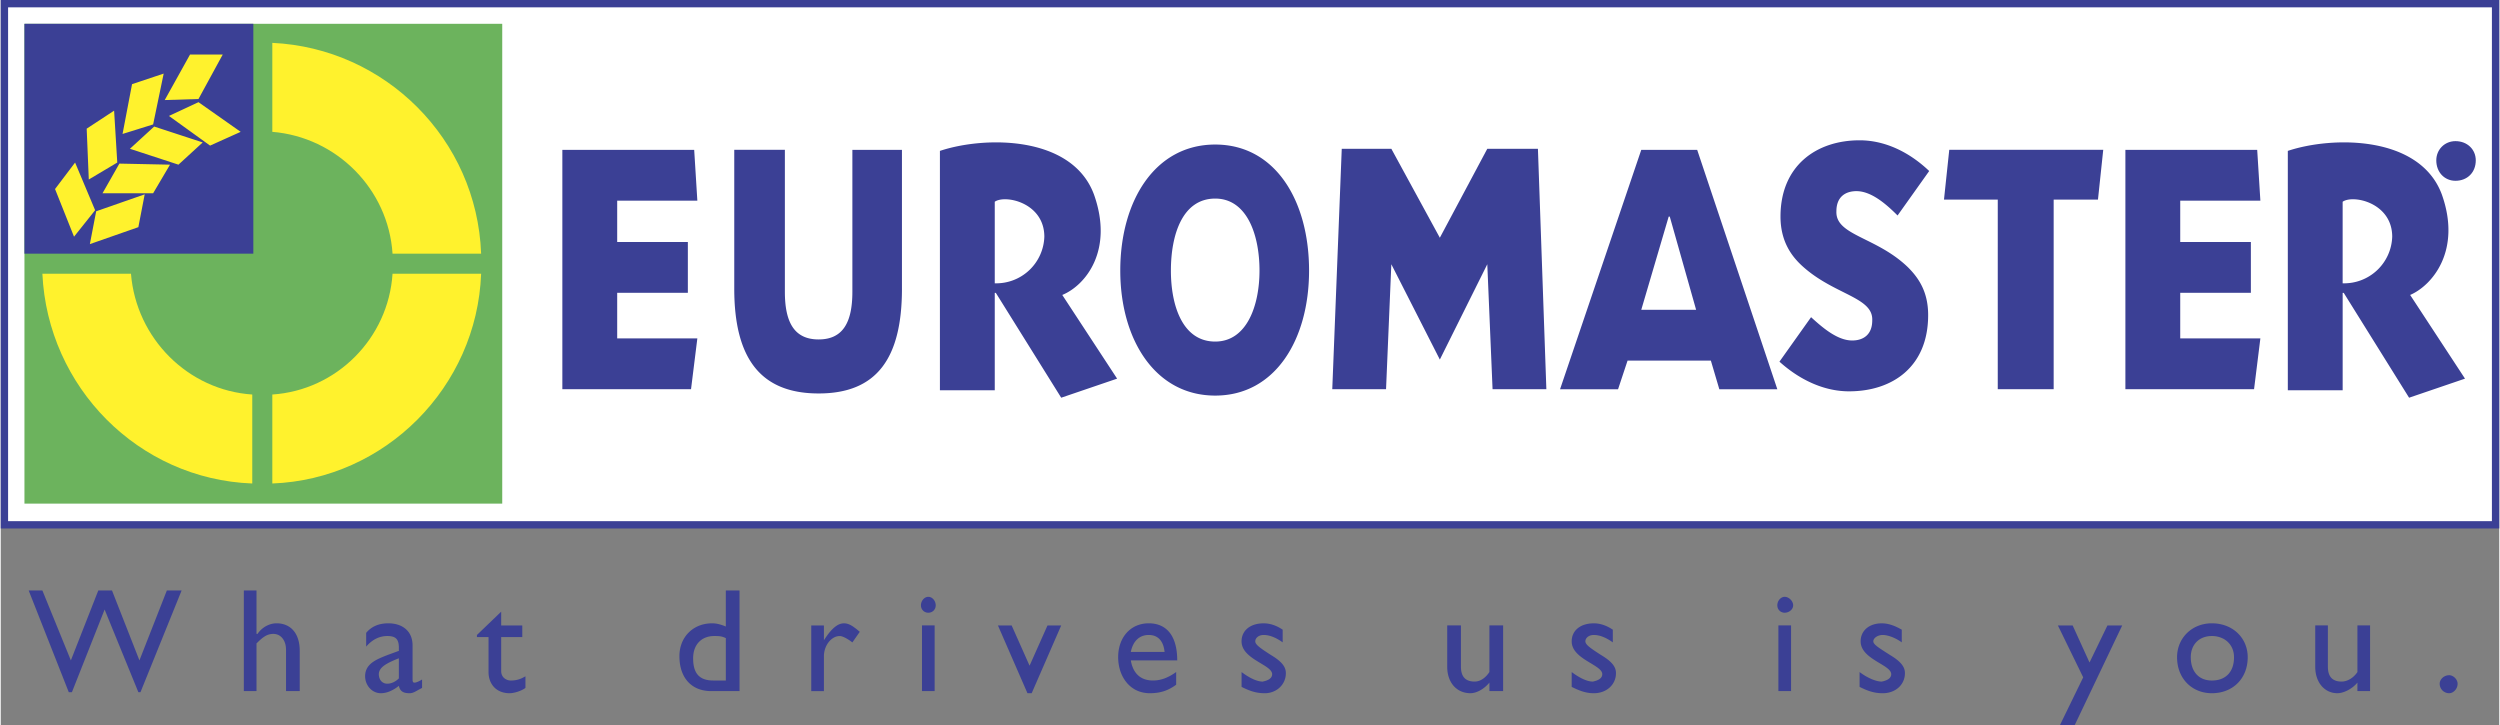 <svg xmlns="http://www.w3.org/2000/svg" width="2500" height="725" viewBox="0 0 176.266 51.148"><rect x="0" y="0" width="176.266" height="51.148" fill="#808080" stroke="none"/><path fill="#3b4095" d="M0 0h176.266v37.284H0z"/><path d="M175.748.518v36.249H.518V.518h175.23z" fill="#fff"/><path fill="#6cb35d" d="M35.379 35.53V1.679H1.672V35.53h33.707z"/><path d="M19.158 27.833c4.539-.3 8.185-3.961 8.482-8.519h6.25c-.297 7.996-6.77 14.497-14.732 14.796v-6.277z" fill="#fff22d"/><path fill="#3b4095" d="M39.62 27.459V10.571h9.301l.223 3.587h-5.655v2.914h4.985v3.587h-4.985v3.214h5.655l-.446 3.586H39.62zM63.579 20.36c0 4.932-1.786 7.398-5.878 7.398s-5.953-2.466-5.953-7.398v-9.79h3.571v10.014c0 2.167.67 3.363 2.381 3.363s2.381-1.196 2.381-3.363V10.571h3.497v9.789h.001zM66.257 10.646c3.125-1.046 9.301-1.121 10.864 3.064 1.414 3.96-.596 6.426-2.232 7.099l3.869 5.904-3.944 1.345-4.613-7.398h-.075v6.875h-3.869V10.646zm3.869 9.341a3.398 3.398 0 0 0 3.498-3.288c0-2.391-2.753-2.989-3.498-2.466v5.754zM85.678 10.197c4.241 0 6.622 3.961 6.622 8.893 0 4.857-2.381 8.818-6.622 8.818s-6.697-3.96-6.697-8.818c0-4.932 2.456-8.893 6.697-8.893zm0 13.9c2.232 0 3.125-2.541 3.125-5.007 0-2.541-.893-5.081-3.125-5.081-2.307 0-3.125 2.541-3.125 5.081-.001 2.466.818 5.007 3.125 5.007zM115.737 10.571h3.944l5.654 16.889h-4.092l-.596-2.018h-5.878l-.67 2.018h-4.092l5.73-16.889zm0 11.284h3.869l-1.859-6.576h-.075l-1.935 6.576zM137.093 14.083l.372-3.513h10.863l-.372 3.513h-3.125v13.376h-3.944V14.083h-3.794zm-2.531 4.783c.744.747 1.414 1.718 1.414 3.362 0 3.662-2.53 5.38-5.581 5.38-1.785 0-3.497-.822-4.91-2.093l2.231-3.138c.819.748 1.86 1.644 2.902 1.644.744 0 1.414-.374 1.414-1.42.074-1.644-2.679-1.793-4.911-3.811-.744-.672-1.562-1.719-1.562-3.512 0-3.587 2.529-5.38 5.58-5.38 1.786 0 3.497.822 4.911 2.167l-2.232 3.138c-.818-.822-1.86-1.718-2.902-1.718-.743 0-1.413.374-1.413 1.419-.074 1.72 2.827 1.795 5.059 3.962zM161.349 10.646c3.125-1.046 9.301-1.121 10.863 3.064 1.414 3.96-.669 6.426-2.232 7.099l3.87 5.904-3.944 1.345-4.612-7.398h-.075v6.875h-3.869V10.646h-.001zm3.869 9.341a3.396 3.396 0 0 0 3.497-3.288c0-2.391-2.753-2.989-3.497-2.466v5.754zM149.891 27.459V10.571h9.299l.224 3.587h-5.654v2.914h4.984v3.587h-4.984v3.214h5.654l-.446 3.586h-9.077zM172.51 10.945h-.372v-.15h.892v.15h-.372v1.046h-.148v-1.046zM173.105 10.795h.223l.298.972.372-.972h.148v1.196h-.148v-.971l-.298.971h-.148l-.298-.971v.971h-.149v-1.196z"/><path d="M173.18 12.589c.744 0 1.265-.523 1.265-1.271 0-.672-.521-1.195-1.265-1.195-.67 0-1.19.523-1.19 1.195-.001.748.52 1.271 1.19 1.271zm-.005.165c.844 0 1.435-.593 1.435-1.441 0-.763-.591-1.356-1.435-1.356-.76 0-1.351.593-1.351 1.356 0 .848.591 1.441 1.351 1.441zM17.819 17.895V1.679H1.672v16.216h16.147z" fill="#3b4095"/><path fill="#fff22d" d="M5.169 16.699l1.489-1.868-1.414-3.363-1.414 1.868 1.339 3.363zM8.592 9.451l2.158-.673.744-3.587-2.232.747-.67 3.513zM6.211 12.664l2.009-1.196-.223-3.662-1.935 1.271.149 3.587zM11.568 7.059l2.382-.075 1.711-3.138h-2.307l-1.786 3.213zM11.866 8.18l2.084-.972 2.976 2.093-2.158.971-2.902-2.092zM9.113 10.496l1.711-1.569 3.423 1.121-1.711 1.569-3.423-1.121zM7.179 13.635l1.19-2.093 3.572.075-1.191 2.018H7.179zM6.286 17.222l.446-2.317 3.423-1.195-.447 2.316-3.422 1.196zM17.744 27.833c-4.539-.3-8.185-3.961-8.557-8.519h-6.25C3.31 27.31 9.708 33.811 17.744 34.11v-6.277zM19.158 9.301c4.539.374 8.185 4.036 8.482 8.594h6.25c-.297-8.071-6.77-14.498-14.732-14.871v6.277z"/><path fill="#3b4095" d="M101.526 16.773l-3.422-6.277h-3.498l-.669 16.963h3.794l.373-8.817 3.422 6.725 3.348-6.725.372 8.817h3.795l-.595-16.963h-3.572l-3.348 6.277zM9.857 48.832h-.149l-2.381-5.829-2.306 5.829h-.223L1.97 41.658h.967l2.009 4.932 1.935-4.932h.967l1.935 4.932 1.934-4.932h1.042l-2.902 7.174zm163.471-.598c0 .373-.298.672-.595.672a.669.669 0 0 1-.67-.672c0-.299.298-.599.67-.599.297 0 .595.3.595.599zm-7.068.522v-.598c-.372.448-.967.747-1.414.747-.893 0-1.562-.747-1.562-1.868v-2.914h.893v2.914c0 .673.298 1.047.968 1.047.372 0 .818-.225 1.116-.673v-3.288h.893v4.633h-.894zm-7.739-2.39c0 1.494-1.042 2.54-2.53 2.54-1.413 0-2.455-1.046-2.455-2.54 0-1.346 1.042-2.392 2.455-2.392 1.488 0 2.53 1.046 2.53 2.392zm-4.017 0c0 1.046.595 1.644 1.487 1.644.968 0 1.563-.598 1.563-1.644 0-.897-.67-1.495-1.563-1.495-.892 0-1.487.597-1.487 1.495zm-8.185 4.782h-1.042l1.637-3.362-1.786-3.662h1.042l1.19 2.615 1.265-2.615h1.042l-3.348 7.024zm-12.203-5.829c-.521-.373-1.042-.522-1.34-.522-.372 0-.669.224-.669.448s.372.448 1.19.972c.744.448 1.041.821 1.041 1.27 0 .822-.669 1.42-1.562 1.42-.595 0-1.041-.149-1.637-.448v-1.046c.596.448 1.19.673 1.562.673.372-.075.67-.225.67-.523 0-.673-2.158-1.046-2.158-2.316 0-.747.596-1.271 1.488-1.271.446 0 .894.149 1.414.448v.895h.001zm-7.812 3.437h-.894v-4.633h.894v4.633zm-.448-5.529c-.297 0-.521-.225-.521-.523s.224-.598.521-.598c.298 0 .596.299.596.598s-.298.523-.596.523zm-12.127 2.092c-.521-.373-.967-.522-1.339-.522s-.596.224-.596.448.298.448 1.116.972c.744.448 1.042.821 1.042 1.27 0 .822-.67 1.42-1.562 1.42-.521 0-.968-.149-1.562-.448v-1.046c.595.448 1.116.673 1.488.673.372-.075.669-.225.669-.523 0-.673-2.157-1.046-2.157-2.316 0-.747.595-1.271 1.562-1.271.446 0 .893.149 1.339.448v.895zm-8.706 3.437v-.598c-.372.448-.894.747-1.34.747-.967 0-1.637-.747-1.637-1.868v-2.914h.968v2.914c0 .673.297 1.047.967 1.047.372 0 .744-.225 1.042-.673v-3.288h.967v4.633h-.967zm-14.584-3.437c-.521-.373-.967-.522-1.339-.522s-.595.224-.595.448.297.448 1.116.972c.744.448 1.042.821 1.042 1.27 0 .822-.67 1.42-1.488 1.42-.595 0-1.042-.149-1.637-.448v-1.046c.595.448 1.116.673 1.488.673.372-.075.669-.225.669-.523 0-.673-2.158-1.046-2.158-2.316 0-.747.595-1.271 1.562-1.271.447 0 .893.149 1.339.448v.895h.001zm-7.515 2.989c-.521.374-1.042.598-1.86.598-1.414 0-2.232-1.195-2.232-2.54 0-1.42.893-2.392 2.158-2.392s2.009.896 2.009 2.615h-3.274c.149.896.669 1.42 1.562 1.42.595 0 1.116-.224 1.637-.598v.897zm-.818-2.316c-.074-.747-.447-1.195-1.116-1.195s-1.116.448-1.265 1.195h2.381zM70.35 44.124h.967l1.265 2.84 1.265-2.84h.967l-2.083 4.782h-.298l-2.083-4.782zm-4.465 4.632h-.893v-4.633h.893v4.633zm-.446-5.529c-.297 0-.521-.225-.521-.523s.224-.598.521-.598c.298 0 .521.299.521.598s-.223.523-.521.523zm-7.366.897v1.046c.521-.821.967-1.195 1.414-1.195.372 0 .67.224 1.116.598l-.521.747c-.298-.224-.67-.448-.893-.448-.595 0-1.116.673-1.116 1.42v2.466h-.893v-4.633h.893v-.001zm-5.953 4.632h-2.009c-1.339 0-2.232-.896-2.232-2.466 0-1.345.967-2.316 2.307-2.316.298 0 .595.074.967.224v-2.54h.967v7.098zm-.967-3.736c-.297-.149-.521-.149-.818-.149-.893 0-1.488.598-1.488 1.569 0 .896.298 1.569 1.414 1.569h.893V45.02h-.001zm-15.848-.896h1.488v.822h-1.488v2.391c0 .523.446.673.669.673.372 0 .669-.074 1.042-.299v.822c-.297.224-.818.373-1.116.373-.967 0-1.488-.672-1.488-1.494v-2.466h-.819v-.149l1.712-1.645v.972zm-5.581 4.409c-.446.224-.595.373-.893.373-.446 0-.669-.149-.744-.522-.372.299-.818.522-1.265.522-.67 0-1.117-.598-1.117-1.195 0-.896.819-1.195 1.563-1.494l.818-.3v-.224c0-.598-.223-.822-.818-.822-.521 0-1.042.225-1.488.747v-.971c.372-.449.893-.673 1.562-.673.967 0 1.711.523 1.711 1.569v2.392c0 .224.074.224.149.224.074 0 .297-.074.521-.224v.598h.001zm-1.637-2.093c-.744.299-1.414.598-1.414 1.121 0 .374.223.673.595.673.297 0 .595-.149.818-.374v-1.42h.001zm-10.045-1.719h.074c.298-.448.819-.747 1.339-.747.968 0 1.637.673 1.637 1.942v2.84h-.967v-2.914c0-.673-.372-1.121-.893-1.121-.446 0-.744.225-1.19.673v3.362h-.893v-7.099h.893v3.064z"/></svg>